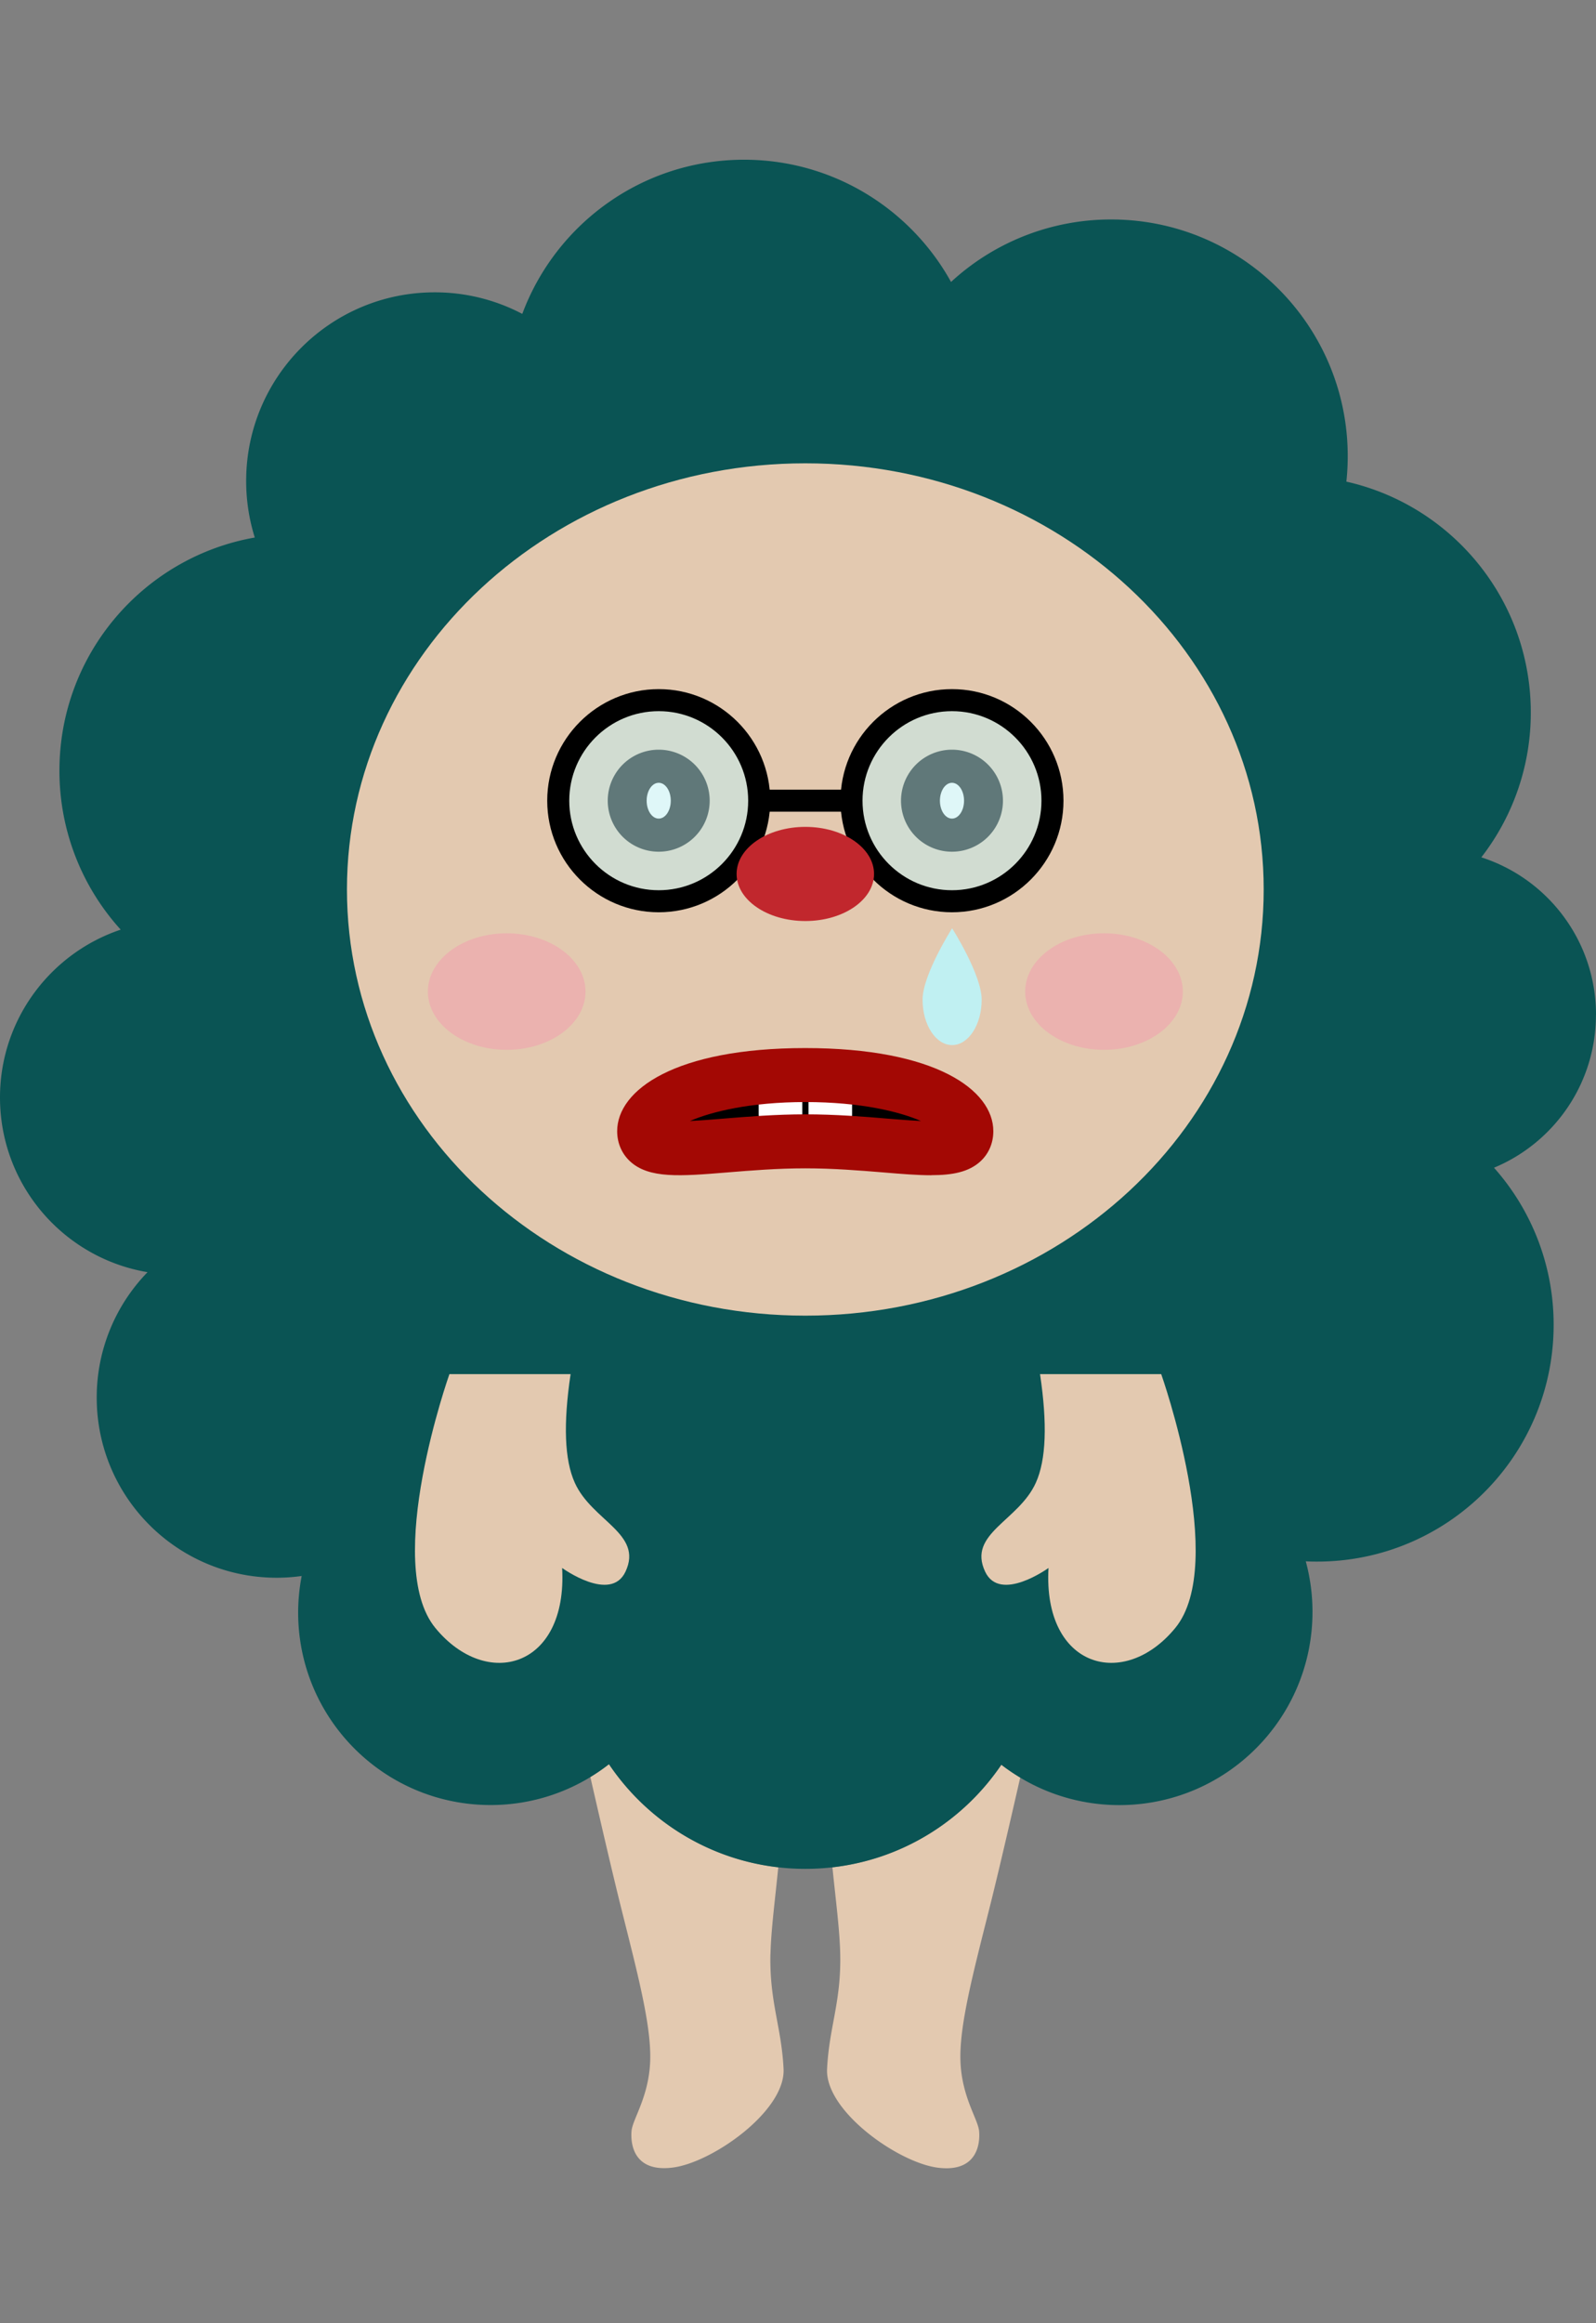 <svg width="220" height="320" viewBox="0 0 220 320" fill="none" xmlns="http://www.w3.org/2000/svg"><rect x="0" y="0" width="220" height="320" fill="#808080" stroke="none"/><g clip-path="url(#a)"><path d="M106.207 269.168c.075-3.344.635-7.502 1.074-11.977-9.716-1.102-18.134-6.474-23.338-14.191a25.478 25.478 0 0 1-2.569 1.747c1.42 6.222 3.065 13.313 4.167 17.723 2.317 9.258 4.26 16.489 4.083 21.422-.178 4.933-2.42 7.979-2.57 9.623-.149 1.645.187 5.737 5.662 5.045 5.475-.682 15.584-7.81 15.294-13.593-.28-5.783-1.953-9.193-1.812-15.808l.009.009ZM140.634 244.822c-.896-.542-1.775-1.112-2.597-1.748-5.204 7.68-13.603 13.015-23.291 14.126.448 4.476 1.009 8.633 1.074 11.978.141 6.614-1.532 10.024-1.812 15.807-.28 5.784 9.819 12.912 15.294 13.594 5.475.682 5.811-3.41 5.661-5.045-.149-1.644-2.391-4.681-2.569-9.623-.177-4.942 1.757-12.164 4.083-21.423 1.102-4.391 2.737-11.444 4.157-17.657v-.009Z" fill="#E3C9B0"/><path d="M220 139.782c0-10.146-6.633-18.75-15.808-21.693a32.451 32.451 0 0 0 6.82-19.947c0-15.536-10.865-28.532-25.421-31.802.122-1.15.187-2.317.187-3.494 0-18.013-14.603-32.615-32.615-32.615a32.51 32.51 0 0 0-22.067 8.604C125.537 28.792 114.839 22 102.563 22c-14.014 0-25.954 8.838-30.569 21.236a25.868 25.868 0 0 0-12.07-2.971c-14.36 0-25.992 11.64-25.992 25.991 0 2.71.42 5.325 1.187 7.782C19.816 76.73 8.193 90.08 8.193 106.15a32.493 32.493 0 0 0 8.446 21.899C6.97 131.29 0 140.418 0 151.171c0 12.089 8.8 22.123 20.339 24.057a24.723 24.723 0 0 0-7.007 17.275c0 13.705 11.108 24.814 24.814 24.814 1.168 0 2.317-.084 3.438-.243a26.968 26.968 0 0 0-.486 5.026c0 14.649 11.875 26.524 26.524 26.524A26.396 26.396 0 0 0 83.943 243c5.858 8.688 15.79 14.415 27.066 14.415 11.277 0 21.152-5.689 27.019-14.341 4.503 3.476 10.137 5.559 16.265 5.559 14.706 0 26.627-11.921 26.627-26.626 0-2.411-.327-4.737-.925-6.951a28.45 28.45 0 0 0 1.551.037c18.012 0 32.615-14.602 32.615-32.615a32.478 32.478 0 0 0-8.222-21.637c8.25-3.429 14.052-11.567 14.052-21.059H220Z" fill="#0A5454"/><path d="M78.656 189.27H61.95s-9.24 26.057-1.943 34.96c7.09 8.642 18.255 5.494 17.48-8.259 0 0 6.698 4.859 8.735.505 2.466-5.251-4.615-6.97-6.988-12.239-1.43-3.158-1.598-8.137-.58-14.967ZM143.363 189.27h16.704s9.24 26.057 1.943 34.96c-7.091 8.642-18.255 5.494-17.48-8.259 0 0-6.698 4.859-8.735.505-2.466-5.251 4.615-6.97 6.988-12.239 1.43-3.158 1.598-8.137.58-14.967ZM111.009 181.217c34.896 0 63.184-26.281 63.184-58.7 0-32.419-28.288-58.7-63.184-58.7s-63.184 26.281-63.184 58.7c0 32.419 28.288 58.7 63.184 58.7Z" fill="#E3C9B0"/><path d="M135.318 137.699c0 3.448-1.821 6.25-4.073 6.25-2.251 0-4.073-2.793-4.073-6.25s4.073-9.838 4.073-9.838 4.073 6.391 4.073 9.838Z" fill="#C0F0F2"/><path d="M90.8 117.314a7.026 7.026 0 1 0 0-14.052 7.026 7.026 0 0 0 0 14.052ZM131.226 117.314a7.026 7.026 0 1 0 0-14.052 7.026 7.026 0 0 0 0 14.052Z" fill="#000"/><path d="M90.8 112.754c.92 0 1.664-1.104 1.664-2.466s-.745-2.467-1.663-2.467c-.919 0-1.663 1.105-1.663 2.467s.744 2.466 1.663 2.466ZM131.226 112.754c.919 0 1.663-1.104 1.663-2.466s-.744-2.467-1.663-2.467c-.918 0-1.663 1.105-1.663 2.467s.745 2.466 1.663 2.466Z" fill="#fff"/><path opacity=".5" d="M90.8 124.143c7.653 0 13.856-6.203 13.856-13.855s-6.203-13.855-13.855-13.855-13.855 6.203-13.855 13.855 6.203 13.855 13.855 13.855ZM131.226 124.143c7.652 0 13.856-6.203 13.856-13.855s-6.204-13.855-13.856-13.855-13.855 6.203-13.855 13.855 6.203 13.855 13.855 13.855Z" fill="#C0F0F2"/><path d="M90.8 125.656c-8.473 0-15.368-6.894-15.368-15.368s6.895-15.369 15.369-15.369 15.369 6.895 15.369 15.369-6.895 15.368-15.37 15.368Zm0-27.7c-6.8 0-12.331 5.53-12.331 12.332 0 6.801 5.53 12.332 12.332 12.332 6.801 0 12.332-5.531 12.332-12.332 0-6.802-5.53-12.332-12.332-12.332Z" fill="#000"/><path d="M117.371 108.765h-12.724v3.036h12.724v-3.036Z" fill="#000"/><path d="M131.226 125.656c-8.473 0-15.368-6.894-15.368-15.368s6.895-15.369 15.368-15.369c8.474 0 15.369 6.895 15.369 15.369s-6.895 15.368-15.369 15.368Zm0-27.7c-6.801 0-12.332 5.53-12.332 12.332 0 6.801 5.531 12.332 12.332 12.332 6.802 0 12.333-5.531 12.333-12.332 0-6.802-5.531-12.332-12.333-12.332Z" fill="#000"/><path d="M111.009 126.862c5.232 0 9.473-2.903 9.473-6.484s-4.241-6.484-9.473-6.484c-5.232 0-9.473 2.903-9.473 6.484s4.241 6.484 9.473 6.484Z" fill="#C1272D"/><g opacity=".3" fill="#FF7BAC"><path d="M69.845 144.603c6.001 0 10.866-3.593 10.866-8.025s-4.865-8.025-10.866-8.025c-6 0-10.865 3.593-10.865 8.025s4.865 8.025 10.865 8.025ZM152.182 144.603c6.001 0 10.865-3.593 10.865-8.025s-4.864-8.025-10.865-8.025-10.866 3.593-10.866 8.025 4.865 8.025 10.866 8.025Z"/></g><path d="M133.226 155.814c0 4.279-9.941 1.392-22.208 1.392-12.267 0-22.207 2.887-22.207-1.392s9.94-7.745 22.207-7.745c12.267 0 22.208 3.466 22.208 7.745Z" fill="#000"/><path d="M107.58 156.431a3.009 3.009 0 0 1-2.999-2.999v-2.635h6.008v2.635a3.008 3.008 0 0 1-2.999 2.999h-.01ZM114.447 156.431a3.008 3.008 0 0 1-2.999-2.999v-2.635h6.007v2.635a3.008 3.008 0 0 1-2.999 2.999h-.009Z" fill="#fff"/><path d="M128.377 161.878c-1.906 0-4.111-.178-6.661-.393-3.214-.261-6.848-.56-10.707-.56-3.859 0-7.493.299-10.707.56-6.52.533-10.837.888-13.453-1.522-1.14-1.056-1.775-2.523-1.775-4.149 0-5.699 8.016-11.454 25.926-11.454 17.909 0 25.925 5.755 25.925 11.454 0 1.617-.626 3.093-1.775 4.149-1.597 1.466-3.821 1.905-6.792 1.905l.019.01Zm-17.359-10.081c-7.623 0-12.967 1.336-15.91 2.607 1.448-.066 3.111-.206 4.606-.327 3.354-.271 7.156-.589 11.314-.589 4.157 0 7.96.308 11.314.589 1.494.121 3.157.261 4.606.327-2.953-1.28-8.287-2.607-15.911-2.607h-.019Z" fill="#A30804"/></g><defs><clipPath id="a"><path fill="#fff" transform="translate(0 22)" d="M0 0h220v276.644H0z"/></clipPath></defs></svg>